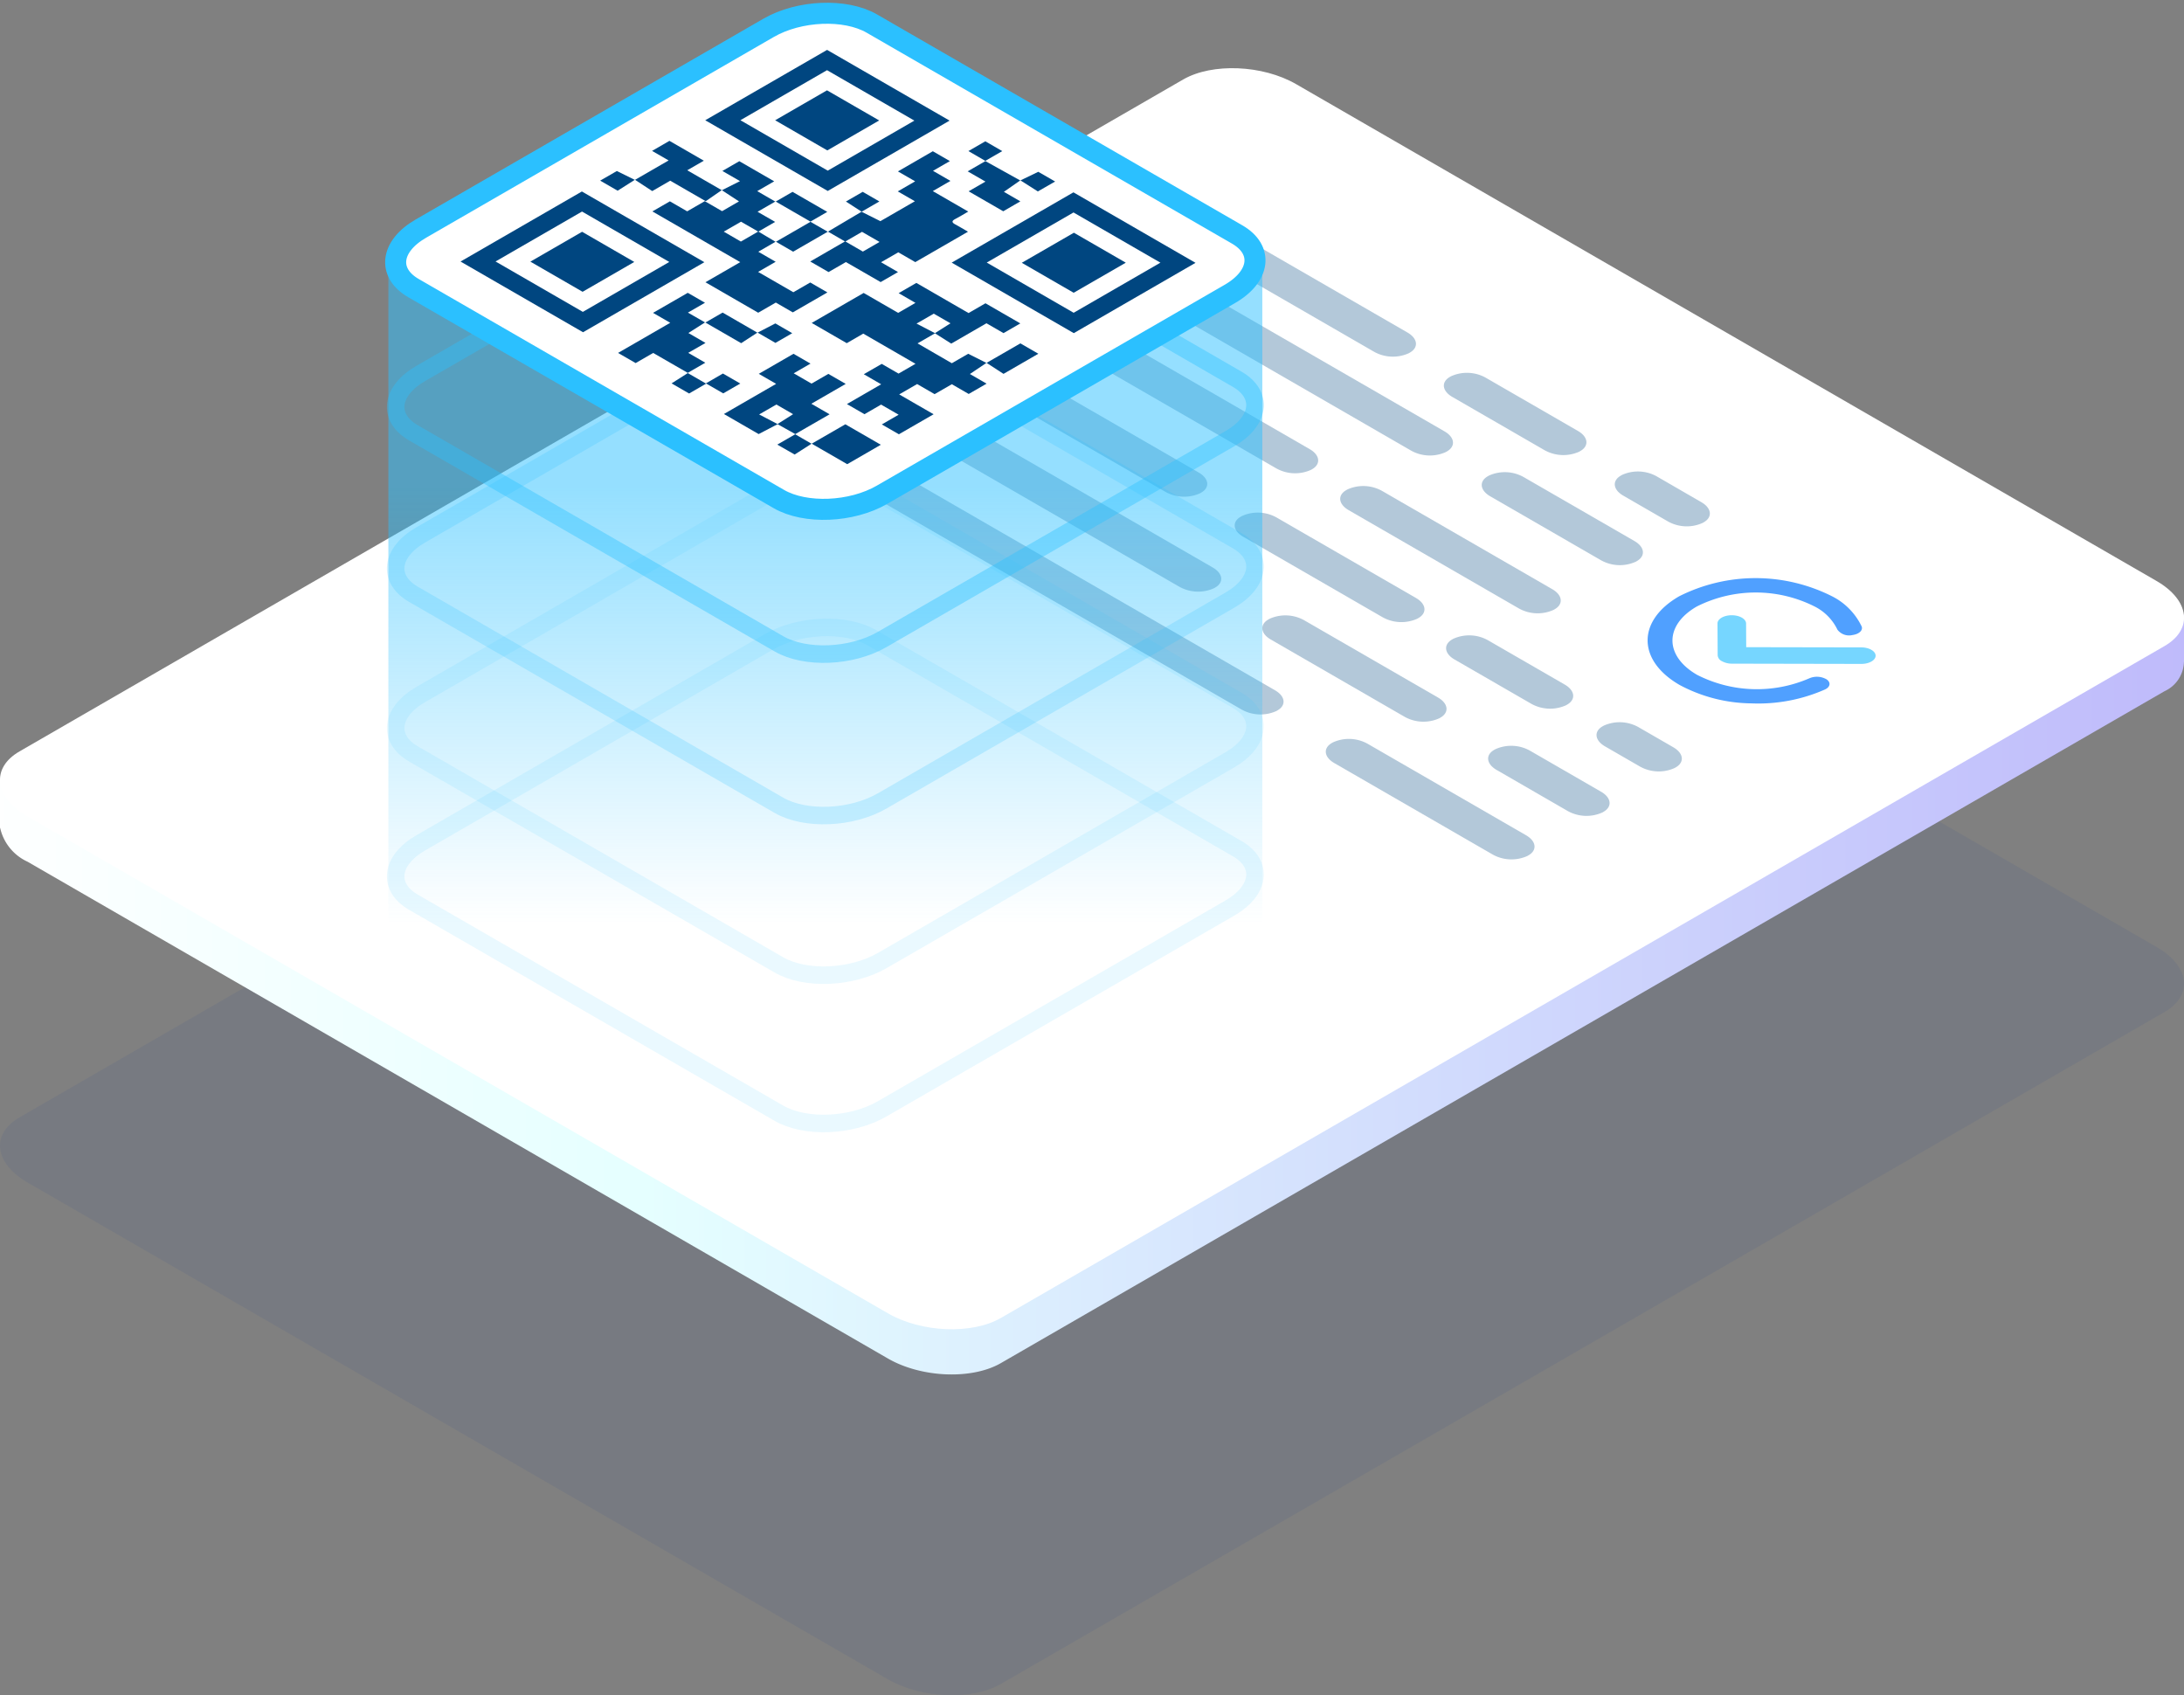 <svg xmlns="http://www.w3.org/2000/svg" xmlns:xlink="http://www.w3.org/1999/xlink" width="176.063" height="136.645" viewBox="0 0 176.063 136.645">
  <rect x="0" y="0" width="176.063" height="136.645" fill="#808080" stroke="none"/>
  <defs>
    <linearGradient id="linear-gradient" y1="0.5" x2="1" y2="0.5" gradientUnits="objectBoundingBox">
      <stop offset="0" stop-color="#feffff"/>
      <stop offset="0.296" stop-color="#e5ffff"/>
      <stop offset="1" stop-color="#bfbafb"/>
    </linearGradient>
    <linearGradient id="linear-gradient-2" x1="0.5" y1="0.416" x2="0.5" y2="0.994" gradientUnits="objectBoundingBox">
      <stop offset="0" stop-color="#2bc0ff"/>
      <stop offset="1" stop-color="#2bc0ff" stop-opacity="0"/>
    </linearGradient>
  </defs>
  <g id="Group_538" data-name="Group 538" transform="translate(0 1.061)">
    <g id="content" transform="translate(0 4.434)">
      <path id="Path_1847" data-name="Path 1847" d="M3964.417,7290.523l69.354,40.042c2.693,1.553,6.764,1.723,9.1.376l93.812-54.162c2.331-1.346,2.039-3.7-.653-5.25l-69.355-40.042c-2.691-1.556-6.765-1.725-9.1-.378l-93.812,54.161C3961.432,7286.617,3961.725,7288.969,3964.417,7290.523Z" transform="translate(-3962.19 -7200.7)" fill="#2b4f94" opacity="0.1"/>
      <path id="Path_1848" data-name="Path 1848" d="M4138.252,7250.014l-4.316-.3-67.264-38.834c-2.691-1.555-6.765-1.723-9.1-.378l-90.728,52.383-4.657.438v3.535h0v.333h.014a3.946,3.946,0,0,0,2.212,2.724l69.354,40.042c2.693,1.555,6.764,1.723,9.1.376l93.812-54.161a2.666,2.666,0,0,0,1.566-2.358h.007Z" transform="translate(-3962.189 -7205.951)" fill="url(#linear-gradient)"/>
      <path id="Path_1849" data-name="Path 1849" d="M3964.417,7267.013l69.354,40.041c2.693,1.556,6.764,1.723,9.1.378l93.812-54.163c2.331-1.345,2.039-3.7-.653-5.251l-69.355-40.042c-2.691-1.555-6.765-1.723-9.1-.376l-93.812,54.162C3961.432,7263.107,3961.725,7265.459,3964.417,7267.013Z" transform="translate(-3962.19 -7206.69)" fill="#fff"/>
      <g id="Group_534" data-name="Group 534" transform="translate(67.928 11.612)">
        <g id="Group_527" data-name="Group 527" transform="translate(14.097 14.1)">
          <path id="Path_1850" data-name="Path 1850" d="M4042.2,7237.187l11.236,6.487a3.119,3.119,0,0,0,2.8.117l.091-.053c.716-.414.627-1.139-.2-1.616l-11.237-6.487a3.106,3.106,0,0,0-2.8-.117l-.092.053C4041.279,7235.984,4041.37,7236.709,4042.2,7237.187Z" transform="translate(-4024.003 -7225.129)" fill="#004680" opacity="0.3"/>
          <path id="Path_1851" data-name="Path 1851" d="M4028.244,7229.131l11.237,6.487a3.111,3.111,0,0,0,2.8.115l.09-.053c.718-.414.627-1.137-.2-1.615l-11.236-6.488a3.112,3.112,0,0,0-2.8-.115l-.092.053C4027.325,7227.929,4027.416,7228.651,4028.244,7229.131Z" transform="translate(-4027.558 -7227.182)" fill="#004680" opacity="0.3"/>
          <path id="Path_1852" data-name="Path 1852" d="M4065.445,7250.653l2.816,1.625a3.105,3.105,0,0,0,2.8.115l.09-.051c.718-.416.627-1.139-.2-1.617l-2.816-1.626a3.111,3.111,0,0,0-2.8-.115l-.092.053C4064.527,7249.451,4064.617,7250.174,4065.445,7250.653Z" transform="translate(-4018.08 -7221.698)" fill="#004680" opacity="0.3"/>
          <path id="Path_1853" data-name="Path 1853" d="M4055.781,7245.074l6.185,3.569a3.116,3.116,0,0,0,2.8.117l.091-.053c.717-.415.627-1.139-.2-1.616l-6.185-3.57a3.106,3.106,0,0,0-2.8-.117l-.092.053C4054.862,7243.872,4054.953,7244.6,4055.781,7245.074Z" transform="translate(-4020.543 -7223.12)" fill="#004680" opacity="0.3"/>
        </g>
        <g id="Group_528" data-name="Group 528" transform="translate(26.053)">
          <path id="Path_1854" data-name="Path 1854" d="M4066.615,7234.546l3.606,2.081a3.105,3.105,0,0,0,2.8.115l.092-.053c.716-.414.627-1.136-.2-1.616l-3.6-2.081a3.112,3.112,0,0,0-2.8-.115l-.09.053C4065.7,7233.344,4065.787,7234.066,4066.615,7234.546Z" transform="translate(-4029.738 -7211.702)" fill="#004680" opacity="0.3"/>
          <path id="Path_1855" data-name="Path 1855" d="M4037.772,7217.892l16.107,9.3a3.111,3.111,0,0,0,2.8.115l.09-.053c.718-.414.627-1.137-.2-1.615l-16.108-9.3a3.111,3.111,0,0,0-2.8-.115l-.092.053C4036.853,7216.692,4036.944,7217.415,4037.772,7217.892Z" transform="translate(-4037.087 -7215.944)" fill="#004680" opacity="0.3"/>
          <path id="Path_1856" data-name="Path 1856" d="M4055.637,7228.207l7.432,4.291a3.119,3.119,0,0,0,2.8.117l.09-.053c.717-.414.627-1.139-.2-1.616l-7.432-4.291a3.109,3.109,0,0,0-2.8-.116l-.092.052C4054.719,7227.005,4054.807,7227.728,4055.637,7228.207Z" transform="translate(-4032.535 -7213.317)" fill="#004680" opacity="0.3"/>
        </g>
        <g id="Group_529" data-name="Group 529" transform="translate(22.049 3.933)">
          <path id="Path_1857" data-name="Path 1857" d="M4034.581,7221.027l23.095,13.334a3.108,3.108,0,0,0,2.8.115l.092-.053c.716-.414.627-1.137-.2-1.615l-23.095-13.333a3.112,3.112,0,0,0-2.8-.117l-.09.054C4033.663,7219.825,4033.753,7220.55,4034.581,7221.027Z" transform="translate(-4033.896 -7219.079)" fill="#004680" opacity="0.3"/>
          <path id="Path_1858" data-name="Path 1858" d="M4058.07,7234.588l8.931,5.155a3.11,3.11,0,0,0,2.8.117l.092-.053c.718-.414.627-1.138-.2-1.616l-8.932-5.155a3.109,3.109,0,0,0-2.8-.117l-.092.053C4057.152,7233.386,4057.241,7234.11,4058.07,7234.588Z" transform="translate(-4027.911 -7215.623)" fill="#004680" opacity="0.3"/>
        </g>
        <g id="Group_530" data-name="Group 530" transform="translate(4.208 15.391)">
          <path id="Path_1859" data-name="Path 1859" d="M4058.481,7252.167l5.73,3.31a3.112,3.112,0,0,0,2.8.115l.091-.053c.718-.414.627-1.138-.2-1.615l-5.73-3.309a3.106,3.106,0,0,0-2.8-.116l-.092.052C4057.563,7250.965,4057.653,7251.689,4058.481,7252.167Z" transform="translate(-4009.966 -7222.604)" fill="#004680" opacity="0.3"/>
          <path id="Path_1860" data-name="Path 1860" d="M4020.363,7230.16l22.252,12.847a3.109,3.109,0,0,0,2.8.117l.092-.053c.718-.414.627-1.139-.2-1.616l-22.252-12.849a3.114,3.114,0,0,0-2.8-.115l-.091.053C4019.444,7228.958,4019.535,7229.68,4020.363,7230.16Z" transform="translate(-4019.678 -7228.211)" fill="#004680" opacity="0.3"/>
          <path id="Path_1861" data-name="Path 1861" d="M4043.972,7243.789l10.789,6.229a3.112,3.112,0,0,0,2.8.116l.092-.053c.716-.414.627-1.138-.2-1.616l-10.789-6.229a3.109,3.109,0,0,0-2.8-.115l-.091.053C4043.054,7242.589,4043.144,7243.312,4043.972,7243.789Z" transform="translate(-4013.662 -7224.738)" fill="#004680" opacity="0.3"/>
        </g>
        <g id="Group_531" data-name="Group 531" transform="translate(0 19.963)" opacity="0.3">
          <path id="Path_1862" data-name="Path 1862" d="M4017.009,7233.8l31.486,18.179a3.114,3.114,0,0,0,2.8.116l.09-.053c.718-.414.627-1.138-.2-1.616l-31.487-18.178a3.109,3.109,0,0,0-2.8-.117l-.092.053C4016.092,7232.6,4016.181,7233.324,4017.009,7233.8Z" transform="translate(-4016.324 -7231.854)" fill="#004680"/>
          <path id="Path_1863" data-name="Path 1863" d="M4048.052,7251.726l12.767,7.37a3.116,3.116,0,0,0,2.8.116l.09-.053c.717-.414.627-1.138-.2-1.616l-12.768-7.372a3.108,3.108,0,0,0-2.8-.114l-.092.052C4047.133,7250.524,4047.224,7251.247,4048.052,7251.726Z" transform="translate(-4008.415 -7227.288)" fill="#004680"/>
        </g>
        <g id="Group_532" data-name="Group 532" transform="translate(14.266 7.146)" opacity="0.3">
          <path id="Path_1864" data-name="Path 1864" d="M4048.976,7235.48l13.719,7.92a3.108,3.108,0,0,0,2.8.115l.092-.053c.716-.413.627-1.136-.2-1.614l-13.719-7.92a3.11,3.11,0,0,0-2.8-.117l-.091.053C4048.058,7234.278,4048.148,7235,4048.976,7235.48Z" transform="translate(-4022.445 -7218.61)" fill="#004680"/>
          <path id="Path_1865" data-name="Path 1865" d="M4028.378,7223.589l20.01,11.552a3.112,3.112,0,0,0,2.8.117l.092-.053c.716-.414.627-1.139-.2-1.616l-20.01-11.554a3.115,3.115,0,0,0-2.8-.115l-.09.053C4027.46,7222.387,4027.55,7223.11,4028.378,7223.589Z" transform="translate(-4027.693 -7221.64)" fill="#004680"/>
        </g>
        <g id="Group_533" data-name="Group 533" transform="translate(64.894 29.495)">
          <path id="Path_1866" data-name="Path 1866" d="M4082.477,7247.613a1.553,1.553,0,0,0-1.41-.085,10.614,10.614,0,0,1-9.035-.282c-2.639-1.523-2.651-3.994-.03-5.508a10.562,10.562,0,0,1,9.542.017,4.075,4.075,0,0,1,1.8,1.85,1.176,1.176,0,0,0,1.211.431c.537-.073.868-.385.738-.7a5.285,5.285,0,0,0-2.336-2.4,13.7,13.7,0,0,0-12.376-.022c-3.4,1.964-3.384,5.169.039,7.146a12.507,12.507,0,0,0,5.78,1.484,13.317,13.317,0,0,0,5.94-1.12C4082.767,7248.226,4082.829,7247.86,4082.477,7247.613Z" transform="translate(-4068.041 -7239.451)" fill="#50a0ff"/>
          <path id="Path_1867" data-name="Path 1867" d="M4074.836,7242.5c0-.368-.52-.667-1.156-.668s-1.152.3-1.149.662l.014,2.57a.583.583,0,0,0,.34.471,1.67,1.67,0,0,0,.815.2l10.429.02c.637,0,1.152-.3,1.149-.664s-.52-.666-1.156-.668l-9.277-.017Z" transform="translate(-4066.897 -7238.843)" fill="#76d6ff"/>
        </g>
      </g>
    </g>
    <g id="Group_537" data-name="Group 537" transform="translate(31.308 0)">
      <path id="Path_1868" data-name="Path 1868" stroke="#2bc0ff" d="M4018.5,7281.77l-29.451-17c-2.133-1.232-1.866-3.383.6-4.8l28.025-16.18c2.461-1.421,6.187-1.577,8.32-.345l29.451,17c2.132,1.23,1.865,3.382-.6,4.8l-28.024,16.18C4024.359,7282.848,4020.633,7283,4018.5,7281.77Z" fill="none" transform="translate(-3987.021 -7193.104)" stroke-linecap="round" stroke-linejoin="round" stroke-width="1.412" opacity="0.1"/>
      <path id="Path_1869" data-name="Path 1869" d="M4018.178,7213.555l-31.038,6.553v54.039h70.453v-53.918Z" transform="translate(-3987.14 -7200.507)" opacity="0.5" fill="url(#linear-gradient-2)"/>
      <path id="Path_1870" data-name="Path 1870" stroke="#2bc0ff" d="M4018.5,7251.619l-29.451-17c-2.133-1.231-1.866-3.383.6-4.8l28.025-16.18c2.461-1.422,6.187-1.576,8.32-.345l29.451,17c2.132,1.231,1.865,3.382-.6,4.8l-28.024,16.18C4024.359,7252.7,4020.633,7252.851,4018.5,7251.619Z" fill="none" transform="translate(-3987.021 -7200.788)" stroke-linecap="round" stroke-linejoin="round" stroke-width="1.412" opacity="0.4"/>
      <path id="Path_1871" data-name="Path 1871" stroke="#2bc0ff" d="M4018.5,7261.99l-29.451-17c-2.133-1.231-1.866-3.383.6-4.8l28.025-16.18c2.461-1.422,6.187-1.576,8.32-.345l29.451,17c2.132,1.231,1.865,3.382-.6,4.8l-28.024,16.181C4024.359,7263.068,4020.633,7263.223,4018.5,7261.99Z" fill="none" transform="translate(-3987.021 -7198.145)" stroke-linecap="round" stroke-linejoin="round" stroke-width="1.412" opacity="0.2"/>
      <path id="Path_1872" data-name="Path 1872" stroke="#2bc0ff" d="M4018.5,7272.244l-29.451-17c-2.133-1.231-1.866-3.382.6-4.8l28.025-16.18c2.461-1.422,6.187-1.575,8.32-.345l29.451,17c2.132,1.231,1.865,3.382-.6,4.806l-28.024,16.179C4024.359,7273.321,4020.633,7273.476,4018.5,7272.244Z" fill="none" transform="translate(-3987.021 -7195.533)" stroke-linecap="round" stroke-linejoin="round" stroke-width="1.412" opacity="0.1"/>
      <path id="Path_1873" data-name="Path 1873" d="M4018.5,7242.32l-29.451-17c-2.133-1.231-1.866-3.382.6-4.8l28.025-16.18c2.461-1.422,6.187-1.576,8.32-.346l29.451,17c2.132,1.232,1.865,3.383-.6,4.8l-28.024,16.179C4024.359,7243.4,4020.633,7243.551,4018.5,7242.32Z" transform="translate(-3987.021 -7203.157)" fill="#fff" stroke="#2bc0ff" stroke-linecap="round" stroke-linejoin="round" stroke-width="1.694"/>
      <g id="Group_536" data-name="Group 536" transform="translate(5.819 2.961)">
        <g id="Group_535" data-name="Group 535">
          <path id="Path_1874" data-name="Path 1874" d="M4024.287,7224.541l-1.416.818,2.764,1.6,1.32-.762,1.475.741v-.01l-1.339.9,1.345.777-1.441.831-1.36-.785-1.388.8-1.411-.814-1.445.835,2.775,1.6-2.8,1.614-1.375-.794,1.355-.783-1.414-.816-1.34.774-1.414-.817,2.76-1.594-1.4-.811,1.445-.834,1.356.783,1.367-.789-4.211-2.433-1.332.77-2.825-1.631,4.188-2.417,2.782,1.606,1.394-.806-1.356-.784,1.428-.825,4.208,2.43,1.364-.788,2.811,1.622-1.355.783-1.376-.794-2.837,1.639-1.324-.836,1.263-.8-1.349-.777-1.389.8Z" transform="translate(-3986.03 -7201.703)" fill="#004680"/>
          <path id="Path_1875" data-name="Path 1875" d="M4017.321,7205.516l9.875,5.7-9.823,5.671-9.875-5.7Zm7.037,5.7-7.042-4.065-6.984,4.033,7.042,4.065Z" transform="translate(-3987.772 -7205.516)" fill="#004680"/>
          <path id="Path_1876" data-name="Path 1876" d="M4011.434,7220.311l-9.781,5.647-9.875-5.7,9.781-5.646Zm-9.863-4.082-6.972,4.024,7.038,4.063,6.97-4.024Z" transform="translate(-3991.778 -7203.199)" fill="#004680"/>
          <path id="Path_1877" data-name="Path 1877" d="M4033.174,7226.016l-9.843-5.684,9.815-5.665,9.841,5.682Zm-.01-1.642,6.994-4.039-7.007-4.046-6.994,4.038Z" transform="translate(-3983.738 -7203.185)" fill="#004680"/>
          <path id="Path_1878" data-name="Path 1878" d="M4009.7,7215.009l1.467-.736-1.422-.82,1.364-.787,2.813,1.623-1.369.79,1.471.851,0-.019-1.442.832,1.416.817c-.495.286-.926.536-1.358.784l-1.393-.8-1.391.8,1.379.8,1.405-.811,1.4.837v-.017l-1.4.811,1.4.81-1.415.816,2.84,1.639,1.363-.786,1.383.8-2.788,1.609-1.371-.791-1.419.819-4.254-2.457,2.806-1.62-7.082-4.089,1.411-.813,1.394.806,1.418-.819,1.394.806,1.363-.788-1.383-.905Z" transform="translate(-3988.637 -7203.695)" fill="#004680"/>
          <path id="Path_1879" data-name="Path 1879" d="M4018.375,7216.9l1.522.761,2.781-1.605-1.378-.795,1.4-.811-1.388-.8,2.813-1.625,1.374.794-1.36.785,1.406.813-1.423.821,2.858,1.65c-.393.227-.707.424-1.05.6-.3.155-.284.282.006.435.345.184.665.381,1.023.588l-4.249,2.451-1.369-.79-1.392.8,1.369.791-1.4.808-2.8-1.614-1.4.807-1.476-.852,2.813-1.625q.716.415,1.43.826l1.344-.776-1.413-.815-1.357.784-1.4-.811v.017l2.73-1.618Z" transform="translate(-3986.052 -7203.856)" fill="#004680"/>
          <path id="Path_1880" data-name="Path 1880" d="M4013.034,7230.708l-1.535.8-2.8-1.617,4.209-2.431-1.4-.807,2.8-1.616,1.37.792-1.354.781,1.437.831,1.356-.784,1.4.807-2.771,1.6,1.472.85c-.959.554-1.867,1.078-2.776,1.6h.018l-1.447-.81,1.263-.8-1.348-.778-1.39.8Z" transform="translate(-3987.467 -7200.542)" fill="#004680"/>
          <path id="Path_1881" data-name="Path 1881" d="M4007.528,7227.58l-2.8-1.613-1.414.816-1.418-.817,4.208-2.43-1.387-.8,2.8-1.615,1.387.8-1.374.794,1.392.8,0-.018-1.355.863,1.379.8-1.392.8,1.376.795-1.424.822Z" transform="translate(-3989.199 -7201.54)" fill="#004680"/>
          <path id="Path_1882" data-name="Path 1882" d="M4002.98,7214.507l2.719-1.57-1.335-.77,1.4-.809,2.773,1.6-1.338.772,2.792,1.61v-.017c-.416.288-.832.575-1.3.9l-2.865-1.653-1.448.837-1.393-.912Z" transform="translate(-3988.924 -7204.027)" fill="#004680"/>
          <path id="Path_1883" data-name="Path 1883" d="M4025.77,7212.652l2.828,1.572v-.006l-1.321.92,1.327.768-1.378.8-2.791-1.61,1.356-.783-1.433-.827,1.437-.829Z" transform="translate(-3983.476 -7203.698)" fill="#004680"/>
          <path id="Path_1884" data-name="Path 1884" d="M4014.333,7231.135l2.718-1.568,2.861,1.65-2.709,1.565-2.87-1.656Z" transform="translate(-3986.031 -7199.389)" fill="#004680"/>
          <path id="Path_1885" data-name="Path 1885" d="M4006.629,7226.269l1.463.845,1.383-.8,1.4.807-1.374.793-1.369-.79-1.383.8-1.413-.815,1.319-.839Z" transform="translate(-3988.324 -7200.228)" fill="#004680"/>
          <path id="Path_1886" data-name="Path 1886" d="M4025.569,7225.945l2.731-1.577,1.448.836-2.808,1.622-1.371-.89Z" transform="translate(-3983.169 -7200.713)" fill="#004680"/>
          <path id="Path_1887" data-name="Path 1887" d="M4012.013,7215.427l1.373-.793,2.8,1.615-1.37.791.026,0-2.828-1.634Z" transform="translate(-3986.623 -7203.192)" fill="#004680"/>
          <path id="Path_1888" data-name="Path 1888" d="M4016.232,7217.353l-2.8,1.617-1.4-.811v.017l2.811-1.622-.026,0q.712.409,1.423.817Z" transform="translate(-3986.62 -7202.704)" fill="#004680"/>
          <path id="Path_1889" data-name="Path 1889" d="M4007.5,7223.2l1.4-.81,2.813,1.625,0-.015-1.317.856c-1.013-.584-1.955-1.129-2.9-1.674Z" transform="translate(-3987.774 -7201.217)" fill="#004680"/>
          <path id="Path_1890" data-name="Path 1890" d="M4010.855,7223.833l1.442-.747,1.361.787-1.356.783-1.449-.838Z" transform="translate(-3986.918 -7201.039)" fill="#004680"/>
          <path id="Path_1891" data-name="Path 1891" d="M4003.549,7214l-1.394.883-1.407-.812,1.344-.775,1.456.716Z" transform="translate(-3989.492 -7203.533)" fill="#004680"/>
          <path id="Path_1892" data-name="Path 1892" d="M4017.813,7216.24l-1.276-.825,1.354-.781,1.344.775c-.5.288-.969.561-1.442.832Z" transform="translate(-3985.47 -7203.193)" fill="#004680"/>
          <path id="Path_1893" data-name="Path 1893" d="M4027.738,7214.046l1.451-.7,1.358.783-1.393.8c-.477-.3-.945-.6-1.414-.9Z" transform="translate(-3982.615 -7203.52)" fill="#004680"/>
          <path id="Path_1894" data-name="Path 1894" d="M4025.785,7212.974l-1.379-.8,1.364-.788,1.365.79-1.376.794Z" transform="translate(-3983.465 -7204.019)" fill="#004680"/>
          <path id="Path_1895" data-name="Path 1895" d="M4014.9,7230.964l-1.373.879-1.4-.8,1.452-.837h-.016c.446.259.89.515,1.333.772Z" transform="translate(-3986.593 -7199.227)" fill="#004680"/>
          <path id="Path_1896" data-name="Path 1896" d="M4016.195,7212.957l-4.206-2.429,4.181-2.414,4.206,2.428Z" transform="translate(-3986.628 -7204.855)" fill="#004680"/>
          <path id="Path_1897" data-name="Path 1897" d="M4000.433,7217.2l4.208,2.431-4.167,2.406-4.21-2.431Z" transform="translate(-3990.635 -7202.539)" fill="#004680"/>
          <path id="Path_1898" data-name="Path 1898" d="M4032.018,7222.1l-4.182-2.416,4.2-2.423,4.183,2.415Z" transform="translate(-3982.591 -7202.524)" fill="#004680"/>
        </g>
      </g>
    </g>
  </g>
</svg>
